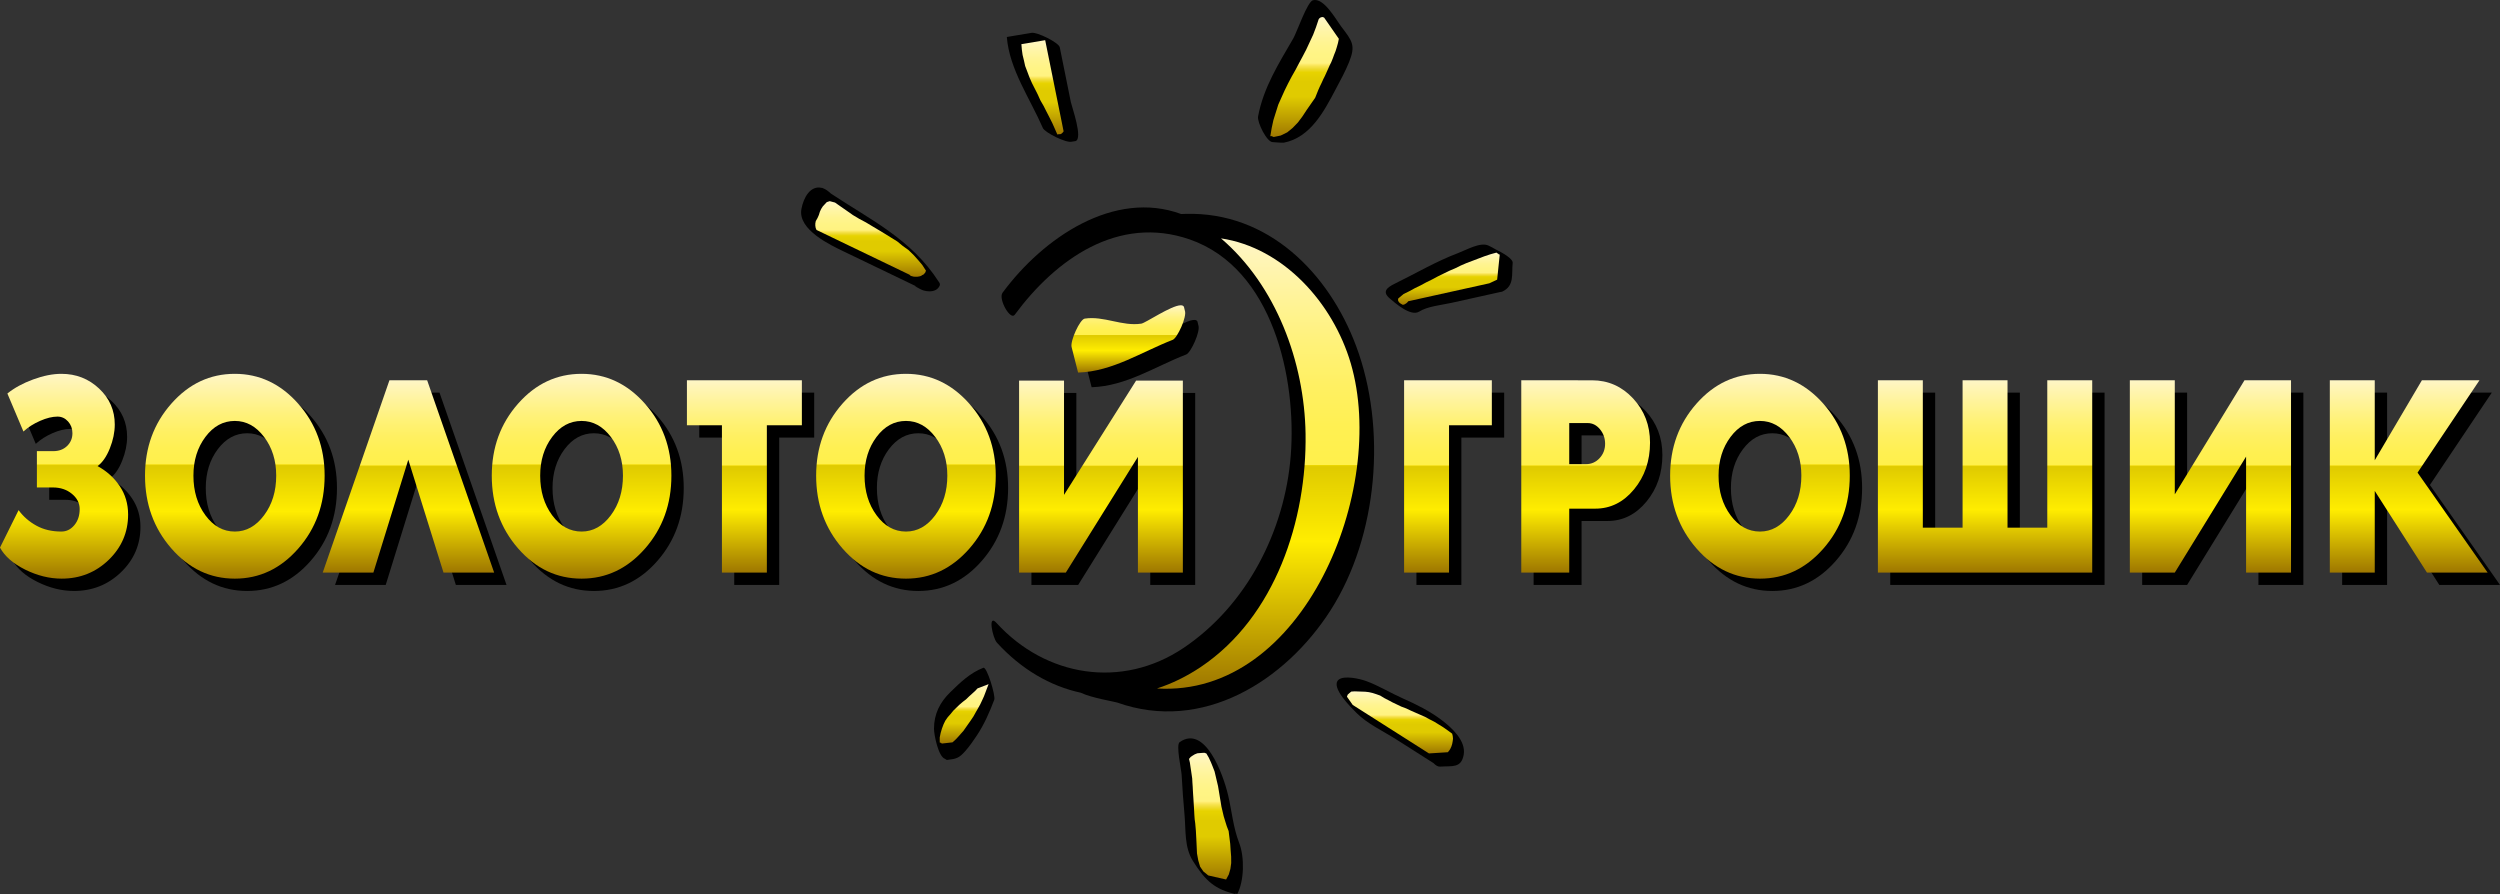 <?xml version="1.0" encoding="utf-8"?>
<!-- Generator: Adobe Illustrator 13.0.0, SVG Export Plug-In . SVG Version: 6.00 Build 14948)  -->
<!DOCTYPE svg PUBLIC "-//W3C//DTD SVG 1.1//EN" "http://www.w3.org/Graphics/SVG/1.1/DTD/svg11.dtd">
<svg version="1.1" id="Layer_1" xmlns="http://www.w3.org/2000/svg" xmlns:xlink="http://www.w3.org/1999/xlink" x="0px" y="0px"
	 width="226.685px" height="81.089px" viewBox="0 0 226.685 81.089" enable-background="new 0 0 226.685 81.089"
	 xml:space="preserve">
<rect x="0" y="0" width="226.685" height="81.089" fill="#333333" stroke="none"/>
<g>
	<path fill-rule="evenodd" clip-rule="evenodd" d="M122.963,31.369c-2.48-6.624-7.979-12.187-15.465-11.976
		c-0.138,0.004-0.271,0.008-0.401,0.013c-6.056-2.226-12.495,2.126-16.195,7.142c-0.405,0.549,0.712,2.529,1.106,1.994
		c3.722-5.044,9.392-9.067,15.851-6.838c7.563,2.616,9.726,12.631,9.178,19.606c-0.537,6.824-3.983,13.58-9.714,17.436
		c-5.598,3.767-12.513,2.621-16.968-2.264c-0.815-0.893-0.354,1.358,0.038,1.789c2.209,2.421,4.837,3.945,7.616,4.544
		c0.931,0.46,3.076,0.811,3.294,0.888c7.724,2.754,15.239-1.94,19.354-8.38C124.958,48.581,125.753,38.82,122.963,31.369"/>
	<path fill-rule="evenodd" clip-rule="evenodd" d="M89.167,60.55c-1.184,0.452-2.086,1.319-2.996,2.209
		c-0.95,0.926-1.478,1.976-1.482,3.314c-0.002,0.545,0.394,2.537,0.993,2.733c0.009,0.003,0.018,0.007,0.026,0.011
		c0.059,0.062,0.118,0.095,0.176,0.089c0.841-0.093,1.083-0.173,1.639-0.799c0.387-0.438,0.718-0.918,1.041-1.401
		c0.68-1.021,1.157-2.118,1.591-3.258C90.289,63.09,89.482,60.429,89.167,60.55"/>
	<path fill-rule="evenodd" clip-rule="evenodd" d="M112.36,76.428c-0.545-1.402-0.662-2.88-1.007-4.342
		c-0.461-1.948-2.1-6.391-4.388-4.795c-0.358,0.25,0.15,2.45,0.178,2.975c0.065,1.212,0.155,2.417,0.263,3.625
		c0.127,1.433-0.021,2.918,0.751,4.162c1.156,1.856,2.027,2.6,3.936,3.034c-0.021-0.004-0.057-0.062-0.107-0.154
		c0.114,0.104,0.187,0.162,0.19,0.155C112.821,79.897,112.861,77.713,112.36,76.428"/>
	<path fill-rule="evenodd" clip-rule="evenodd" d="M130.702,65.277c-1.08-0.813-2.267-1.404-3.498-1.947
		c-1.113-0.491-2.207-1.171-3.343-1.581c-0.563-0.204-1.988-0.531-2.482-0.116c-0.787,0.661,1.17,2.561,1.63,3.021
		c0.979,0.979,2.399,1.633,3.556,2.369c1.138,0.722,2.276,1.447,3.415,2.171c0.195,0.203,0.396,0.332,0.594,0.319
		c1.118-0.073,1.92,0.159,2.145-1.075C132.947,67.166,131.613,65.961,130.702,65.277"/>
	<path fill-rule="evenodd" clip-rule="evenodd" d="M85.135,25.571c-2.523-3.928-6.258-5.664-9.795-8.021
		c-0.23-0.215-0.472-0.394-0.713-0.481c-0.065-0.036-0.105-0.046-0.126-0.034c-1.006-0.234-1.637,0.846-1.834,1.92
		c-0.349,1.889,2.679,3.288,3.885,3.869c2.278,1.096,4.558,2.194,6.836,3.289c-0.99-0.475,0.038,0.139,0.364,0.228
		c0.178,0.048,0.338,0.076,0.523,0.076c0.387,0,0.781-0.13,0.946-0.556C85.237,25.753,85.208,25.654,85.135,25.571"/>
	<path fill-rule="evenodd" clip-rule="evenodd" d="M135.604,22.607c-0.209-0.125-0.426-0.242-0.65-0.345
		c-0.733-0.334-2.019,0.414-2.735,0.682c-2.01,0.76-3.833,1.843-5.742,2.775c-0.757,0.369-1.16,0.745-0.467,1.338
		c0.473,0.404,1.901,1.678,2.671,1.198c0.782-0.487,1.971-0.583,2.919-0.792c1.496-0.333,2.992-0.664,4.487-0.996
		c0.049-0.001,0.094-0.01,0.134-0.028c1.121-0.527,0.831-1.552,0.939-2.597C137.201,23.456,136.207,22.899,135.604,22.607"/>
	<path fill-rule="evenodd" clip-rule="evenodd" d="M121.626,2.422c-0.504-0.662-1.579-2.657-2.577-2.4
		c-0.504,0.127-1.461,2.898-1.771,3.442c-1.339,2.323-2.701,4.44-3.205,7.098c-0.096,0.511,0.807,2.366,1.352,2.327
		c0.006,0,0.883,0.069,0.98,0.05c2.433-0.476,3.668-2.879,4.703-4.839c0.429-0.809,0.876-1.62,1.217-2.466
		C122.94,4.104,122.623,3.733,121.626,2.422"/>
	<path fill-rule="evenodd" clip-rule="evenodd" d="M97.098,9.258c-0.335-1.656-0.668-3.313-1.005-4.969
		c-0.083-0.42-2.037-1.4-2.567-1.311c-0.717,0.12-1.436,0.24-2.154,0.362c-0.026,0.005-0.055,0.012-0.08,0.017
		c0.24,2.942,2.078,5.517,3.272,8.259c0.172,0.392,2.117,1.387,2.633,1.229c0.096-0.033,0.218-0.018,0.322-0.051
		C98.226,12.576,97.183,9.68,97.098,9.258"/>
	<path fill-rule="evenodd" clip-rule="evenodd" d="M108.659,29.493c-0.041-0.101-0.036-0.225-0.079-0.332
		c-0.295-0.739-3.421,1.443-3.865,1.512c-1.749,0.264-3.388-0.72-5.134-0.456c-0.444,0.068-1.33,2.03-1.19,2.578
		c0.189,0.745,0.381,1.49,0.569,2.234c0.009,0.026,0.02,0.058,0.028,0.083c3.132-0.105,5.74-1.874,8.577-2.973
		C107.973,31.983,108.875,30.033,108.659,29.493"/>
	<path fill-rule="evenodd" clip-rule="evenodd" d="M2.805,47.376c0.425,0.579,0.961,1.047,1.607,1.402
		c0.648,0.359,1.405,0.538,2.273,0.538c0.459,0,0.851-0.193,1.174-0.577c0.323-0.387,0.486-0.872,0.486-1.459
		c0-0.536-0.235-0.996-0.703-1.382c-0.467-0.386-1.043-0.579-1.723-0.579H4.463v-3.29h1.484c0.511,0,0.929-0.157,1.253-0.466
		c0.323-0.312,0.485-0.7,0.485-1.166c0-0.414-0.131-0.768-0.396-1.062c-0.264-0.293-0.583-0.441-0.957-0.441
		c-0.458,0-0.983,0.128-1.57,0.383c-0.588,0.257-1.093,0.578-1.518,0.97l-1.456-3.446c0.629-0.509,1.408-0.936,2.336-1.276
		c0.927-0.341,1.783-0.511,2.565-0.511c1.331,0,2.469,0.446,3.416,1.337c0.947,0.887,1.421,1.975,1.421,3.258
		c0,0.701-0.15,1.424-0.448,2.167c-0.297,0.747-0.668,1.28-1.11,1.605c0.834,0.457,1.503,1.063,2.008,1.815
		c0.507,0.753,0.76,1.612,0.76,2.577c0,1.607-0.587,2.979-1.762,4.112c-1.175,1.133-2.596,1.7-4.263,1.7
		c-1.107,0-2.21-0.271-3.307-0.816c-1.098-0.545-1.859-1.211-2.284-1.995L2.805,47.376z"/>
	<path fill-rule="evenodd" clip-rule="evenodd" d="M19.743,47.839c-0.724-0.983-1.085-2.18-1.085-3.589
		c0-1.374,0.361-2.544,1.085-3.513c0.724-0.967,1.613-1.452,2.668-1.452c1.038,0,1.923,0.485,2.655,1.452
		c0.732,0.968,1.098,2.139,1.098,3.513c0,1.409-0.366,2.605-1.098,3.589s-1.617,1.478-2.655,1.478
		C21.356,49.316,20.467,48.822,19.743,47.839 M28.167,50.858c1.592-1.82,2.388-4.022,2.388-6.608c0-2.552-0.801-4.729-2.4-6.53
		c-1.6-1.804-3.513-2.706-5.744-2.706c-2.246,0-4.165,0.902-5.757,2.706c-1.592,1.801-2.385,3.978-2.385,6.53
		c0,2.568,0.793,4.767,2.385,6.595c1.592,1.828,3.511,2.741,5.757,2.741S26.576,52.678,28.167,50.858"/>
	<polygon fill-rule="evenodd" clip-rule="evenodd" points="38.142,42.802 34.975,53.038 30.38,53.038 36.431,35.601 39.852,35.601 
		45.928,53.038 41.333,53.038 	"/>
	<path fill-rule="evenodd" clip-rule="evenodd" d="M51.185,47.839c-0.723-0.983-1.085-2.18-1.085-3.589
		c0-1.374,0.362-2.544,1.085-3.513c0.723-0.967,1.612-1.452,2.668-1.452c1.038,0,1.923,0.485,2.654,1.452
		c0.733,0.968,1.099,2.139,1.099,3.513c0,1.409-0.366,2.605-1.099,3.589c-0.731,0.983-1.616,1.478-2.654,1.478
		C52.797,49.316,51.908,48.822,51.185,47.839 M59.609,50.858c1.592-1.82,2.388-4.022,2.388-6.608c0-2.552-0.801-4.729-2.4-6.53
		c-1.6-1.804-3.514-2.706-5.744-2.706c-2.247,0-4.165,0.902-5.758,2.706c-1.591,1.801-2.385,3.978-2.385,6.53
		c0,2.568,0.794,4.767,2.385,6.595c1.593,1.828,3.511,2.741,5.758,2.741C56.098,53.586,58.018,52.678,59.609,50.858"/>
	<polygon fill-rule="evenodd" clip-rule="evenodd" points="63.405,35.601 73.827,35.601 73.827,39.677 70.654,39.677 70.654,53.038 
		66.577,53.038 66.577,39.677 63.405,39.677 	"/>
	<path fill-rule="evenodd" clip-rule="evenodd" d="M80.597,47.839c-0.723-0.983-1.085-2.18-1.085-3.589
		c0-1.374,0.362-2.544,1.085-3.513c0.725-0.967,1.613-1.452,2.669-1.452c1.037,0,1.922,0.485,2.654,1.452
		c0.732,0.968,1.099,2.139,1.099,3.513c0,1.409-0.367,2.605-1.099,3.589s-1.617,1.478-2.654,1.478
		C82.21,49.316,81.322,48.822,80.597,47.839 M89.021,50.858c1.592-1.82,2.388-4.022,2.388-6.608c0-2.552-0.8-4.729-2.4-6.53
		c-1.599-1.804-3.514-2.706-5.743-2.706c-2.248,0-4.167,0.902-5.758,2.706c-1.591,1.801-2.387,3.978-2.387,6.53
		c0,2.568,0.796,4.767,2.387,6.595c1.591,1.828,3.51,2.741,5.758,2.741C85.511,53.586,87.43,52.678,89.021,50.858"/>
	<polygon fill-rule="evenodd" clip-rule="evenodd" points="108.373,35.627 108.373,53.038 104.298,53.038 104.298,42.547 
		97.762,53.038 93.523,53.038 93.523,35.627 97.597,35.627 97.597,45.992 104.135,35.627 	"/>
	<polygon fill-rule="evenodd" clip-rule="evenodd" points="128.434,35.601 128.434,53.038 132.509,53.038 132.509,39.677 
		136.389,39.677 136.389,35.601 	"/>
	<path fill-rule="evenodd" clip-rule="evenodd" d="M145.086,39.481c0.43,0,0.8,0.188,1.11,0.566
		c0.309,0.377,0.465,0.813,0.465,1.307c0,0.515-0.168,0.952-0.503,1.312c-0.336,0.357-0.744,0.538-1.227,0.538h-1.523v-3.723
		H145.086z M143.408,53.038v-5.799h2.357c1.383,0,2.558-0.584,3.521-1.751c0.966-1.168,1.449-2.579,1.449-4.233
		c0-1.569-0.512-2.904-1.534-4.003c-1.022-1.099-2.265-1.651-3.73-1.651h-6.412v17.437H143.408z"/>
	<path fill-rule="evenodd" clip-rule="evenodd" d="M158.034,47.839c-0.725-0.983-1.085-2.18-1.085-3.589
		c0-1.374,0.36-2.544,1.085-3.513c0.724-0.967,1.61-1.452,2.668-1.452c1.038,0,1.923,0.485,2.654,1.452
		c0.732,0.968,1.099,2.139,1.099,3.513c0,1.409-0.366,2.605-1.099,3.589c-0.731,0.983-1.616,1.478-2.654,1.478
		C159.645,49.316,158.758,48.822,158.034,47.839 M166.458,50.858c1.591-1.82,2.387-4.022,2.387-6.608c0-2.552-0.8-4.729-2.4-6.53
		c-1.6-1.804-3.514-2.706-5.742-2.706c-2.247,0-4.166,0.902-5.758,2.706c-1.592,1.801-2.386,3.978-2.386,6.53
		c0,2.568,0.794,4.767,2.386,6.595s3.511,2.741,5.758,2.741C162.948,53.586,164.865,52.678,166.458,50.858"/>
	<polygon fill-rule="evenodd" clip-rule="evenodd" points="171.396,53.038 171.396,35.601 175.471,35.601 175.471,48.964 
		179.074,48.964 179.074,35.601 183.149,35.601 183.149,48.964 186.755,48.964 186.755,35.601 190.83,35.601 190.83,53.038 	"/>
	<polygon fill-rule="evenodd" clip-rule="evenodd" points="208.855,35.601 208.855,53.038 204.78,53.038 204.78,42.521 
		198.315,53.038 194.24,53.038 194.24,35.601 198.315,35.601 198.315,45.941 204.633,35.601 	"/>
	<polygon fill-rule="evenodd" clip-rule="evenodd" points="212.372,35.601 216.447,35.601 216.447,42.852 220.721,35.601 
		225.942,35.601 220.328,43.975 226.685,53.038 221.182,53.038 216.447,45.633 216.447,53.038 212.372,53.038 	"/>
</g>
<g>
	<defs>
		<path id="SVGID_1_" d="M103.489,29.346c-0.875,0.132-1.721-0.048-2.567-0.228c-0.847-0.181-1.694-0.361-2.567-0.228
			c-0.443,0.068-1.329,2.029-1.189,2.577c0.189,0.745,0.381,1.49,0.568,2.235c0.01,0.026,0.021,0.056,0.029,0.082
			c3.132-0.104,5.74-1.873,8.576-2.973c0.409-0.155,1.311-2.106,1.096-2.646c-0.042-0.101-0.037-0.224-0.08-0.332
			c-0.042-0.106-0.144-0.152-0.288-0.152C106.214,27.681,103.871,29.287,103.489,29.346"/>
	</defs>
	<clipPath id="SVGID_2_">
		<use xlink:href="#SVGID_1_"  overflow="visible"/>
	</clipPath>
	
		<linearGradient id="SVGID_3_" gradientUnits="userSpaceOnUse" x1="-55.965" y1="101.162" x2="-54.965" y2="101.162" gradientTransform="matrix(0 6.103 6.103 0 -515.057 369.235)">
		<stop  offset="0" style="stop-color:#FEF6C7"/>
		<stop  offset="0.033" style="stop-color:#FFF5B9"/>
		<stop  offset="0.119" style="stop-color:#FFF398"/>
		<stop  offset="0.204" style="stop-color:#FFF279"/>
		<stop  offset="0.288" style="stop-color:#FFF062"/>
		<stop  offset="0.368" style="stop-color:#FFF052"/>
		<stop  offset="0.442" style="stop-color:#FFF04B"/>
		<stop  offset="0.443" style="stop-color:#F9E42B"/>
		<stop  offset="0.445" style="stop-color:#EDD800"/>
		<stop  offset="0.446" style="stop-color:#E5D100"/>
		<stop  offset="0.448" style="stop-color:#E1CC00"/>
		<stop  offset="0.455" style="stop-color:#E0CB00"/>
		<stop  offset="0.673" style="stop-color:#FFED00"/>
		<stop  offset="1" style="stop-color:#9E7700"/>
	</linearGradient>
	<rect x="97.026" y="27.681" clip-path="url(#SVGID_2_)" fill="url(#SVGID_3_)" width="10.624" height="6.103"/>
</g>
<g>
	<defs>
		<path id="SVGID_4_" d="M3.005,34.406c-0.927,0.34-1.706,0.767-2.336,1.276l1.456,3.446c0.424-0.392,0.93-0.715,1.518-0.97
			c0.587-0.257,1.111-0.383,1.57-0.383c0.375,0,0.693,0.147,0.957,0.44c0.264,0.294,0.397,0.649,0.397,1.062
			c0,0.466-0.163,0.856-0.488,1.166c-0.323,0.311-0.74,0.465-1.252,0.465H3.345V44.2h1.454c0.681,0,1.255,0.193,1.723,0.579
			c0.468,0.386,0.703,0.846,0.703,1.382c0,0.587-0.163,1.073-0.486,1.459c-0.322,0.385-0.715,0.578-1.173,0.578
			c-0.869,0-1.626-0.18-2.272-0.538c-0.647-0.356-1.184-0.824-1.609-1.403L0,49.654c0.426,0.785,1.187,1.449,2.285,1.997
			c1.097,0.543,2.199,0.817,3.306,0.817c1.667,0,3.089-0.567,4.264-1.7c1.173-1.137,1.761-2.508,1.761-4.114
			c0-0.965-0.254-1.824-0.759-2.577s-1.174-1.358-2.008-1.814c0.441-0.326,0.811-0.859,1.11-1.605
			c0.298-0.743,0.447-1.466,0.447-2.168c0-1.284-0.474-2.369-1.421-3.258c-0.947-0.89-2.085-1.335-3.415-1.335
			C4.787,33.896,3.932,34.066,3.005,34.406"/>
	</defs>
	<clipPath id="SVGID_5_">
		<use xlink:href="#SVGID_4_"  overflow="visible"/>
	</clipPath>
	
		<linearGradient id="SVGID_6_" gradientUnits="userSpaceOnUse" x1="-56.02" y1="101.101" x2="-55.02" y2="101.101" gradientTransform="matrix(0 18.573 18.573 0 -1871.91 1074.338)">
		<stop  offset="0" style="stop-color:#FEF6C7"/>
		<stop  offset="0.033" style="stop-color:#FFF5B9"/>
		<stop  offset="0.119" style="stop-color:#FFF398"/>
		<stop  offset="0.204" style="stop-color:#FFF279"/>
		<stop  offset="0.288" style="stop-color:#FFF062"/>
		<stop  offset="0.368" style="stop-color:#FFF052"/>
		<stop  offset="0.442" style="stop-color:#FFF04B"/>
		<stop  offset="0.443" style="stop-color:#F9E42B"/>
		<stop  offset="0.445" style="stop-color:#EDD800"/>
		<stop  offset="0.446" style="stop-color:#E5D100"/>
		<stop  offset="0.448" style="stop-color:#E1CC00"/>
		<stop  offset="0.455" style="stop-color:#E0CB00"/>
		<stop  offset="0.673" style="stop-color:#FFED00"/>
		<stop  offset="1" style="stop-color:#9E7700"/>
	</linearGradient>
	<rect y="33.896" clip-path="url(#SVGID_5_)" fill="url(#SVGID_6_)" width="11.616" height="18.573"/>
</g>
<g>
	<defs>
		<path id="SVGID_7_" d="M18.624,46.72c-0.723-0.983-1.085-2.181-1.085-3.59c0-1.373,0.362-2.544,1.085-3.51
			c0.724-0.969,1.613-1.452,2.669-1.452c1.038,0,1.921,0.483,2.654,1.452c0.733,0.966,1.098,2.137,1.098,3.51
			c0,1.409-0.365,2.606-1.098,3.59c-0.733,0.985-1.616,1.479-2.654,1.479C20.237,48.198,19.348,47.705,18.624,46.72 M15.536,36.6
			c-1.593,1.803-2.387,3.979-2.387,6.53c0,2.568,0.794,4.769,2.387,6.597c1.59,1.826,3.51,2.742,5.757,2.742
			c2.245,0,4.163-0.912,5.755-2.731c1.592-1.818,2.387-4.021,2.387-6.607c0-2.551-0.8-4.727-2.399-6.53
			c-1.599-1.803-3.514-2.704-5.743-2.704C19.046,33.896,17.126,34.797,15.536,36.6"/>
	</defs>
	<clipPath id="SVGID_8_">
		<use xlink:href="#SVGID_7_"  overflow="visible"/>
	</clipPath>
	
		<linearGradient id="SVGID_9_" gradientUnits="userSpaceOnUse" x1="-56.02" y1="101.101" x2="-55.02" y2="101.101" gradientTransform="matrix(0 18.573 18.573 0 -1856.425 1074.338)">
		<stop  offset="0" style="stop-color:#FEF6C7"/>
		<stop  offset="0.033" style="stop-color:#FFF5B9"/>
		<stop  offset="0.119" style="stop-color:#FFF398"/>
		<stop  offset="0.204" style="stop-color:#FFF279"/>
		<stop  offset="0.288" style="stop-color:#FFF062"/>
		<stop  offset="0.368" style="stop-color:#FFF052"/>
		<stop  offset="0.442" style="stop-color:#FFF04B"/>
		<stop  offset="0.443" style="stop-color:#F9E42B"/>
		<stop  offset="0.445" style="stop-color:#EDD800"/>
		<stop  offset="0.446" style="stop-color:#E5D100"/>
		<stop  offset="0.448" style="stop-color:#E1CC00"/>
		<stop  offset="0.455" style="stop-color:#E0CB00"/>
		<stop  offset="0.673" style="stop-color:#FFED00"/>
		<stop  offset="1" style="stop-color:#9E7700"/>
	</linearGradient>
	<rect x="13.149" y="33.896" clip-path="url(#SVGID_8_)" fill="url(#SVGID_9_)" width="16.286" height="18.573"/>
</g>
<g>
	<defs>
		<polygon id="SVGID_10_" points="35.311,34.483 29.262,51.92 33.856,51.92 37.022,41.682 40.214,51.92 44.807,51.92 38.732,34.483 
					"/>
	</defs>
	<clipPath id="SVGID_11_">
		<use xlink:href="#SVGID_10_"  overflow="visible"/>
	</clipPath>
	
		<linearGradient id="SVGID_12_" gradientUnits="userSpaceOnUse" x1="-55.995" y1="101.127" x2="-54.995" y2="101.127" gradientTransform="matrix(0 17.437 17.437 0 -1726.306 1010.865)">
		<stop  offset="0" style="stop-color:#FEF6C7"/>
		<stop  offset="0.033" style="stop-color:#FFF5B9"/>
		<stop  offset="0.119" style="stop-color:#FFF398"/>
		<stop  offset="0.204" style="stop-color:#FFF279"/>
		<stop  offset="0.288" style="stop-color:#FFF062"/>
		<stop  offset="0.368" style="stop-color:#FFF052"/>
		<stop  offset="0.442" style="stop-color:#FFF04B"/>
		<stop  offset="0.443" style="stop-color:#F9E42B"/>
		<stop  offset="0.445" style="stop-color:#EDD800"/>
		<stop  offset="0.446" style="stop-color:#E5D100"/>
		<stop  offset="0.448" style="stop-color:#E1CC00"/>
		<stop  offset="0.455" style="stop-color:#E0CB00"/>
		<stop  offset="0.673" style="stop-color:#FFED00"/>
		<stop  offset="1" style="stop-color:#9E7700"/>
	</linearGradient>
	<rect x="29.262" y="34.483" clip-path="url(#SVGID_11_)" fill="url(#SVGID_12_)" width="15.545" height="17.437"/>
</g>
<g>
	<defs>
		<path id="SVGID_13_" d="M50.065,46.72c-0.724-0.983-1.084-2.181-1.084-3.59c0-1.373,0.36-2.544,1.084-3.51
			c0.725-0.969,1.615-1.452,2.669-1.452c1.039,0,1.922,0.483,2.655,1.452c0.731,0.966,1.097,2.137,1.097,3.51
			c0,1.409-0.366,2.606-1.097,3.59c-0.733,0.985-1.616,1.479-2.655,1.479C51.68,48.198,50.79,47.705,50.065,46.72 M46.977,36.6
			c-1.592,1.803-2.386,3.979-2.386,6.53c0,2.568,0.794,4.769,2.386,6.597c1.591,1.826,3.51,2.742,5.757,2.742
			c2.246,0,4.165-0.912,5.756-2.731c1.591-1.818,2.388-4.021,2.388-6.607c0-2.551-0.801-4.727-2.4-6.53
			c-1.601-1.803-3.514-2.704-5.744-2.704C50.487,33.896,48.568,34.797,46.977,36.6"/>
	</defs>
	<clipPath id="SVGID_14_">
		<use xlink:href="#SVGID_13_"  overflow="visible"/>
	</clipPath>
	
		<linearGradient id="SVGID_15_" gradientUnits="userSpaceOnUse" x1="-56.02" y1="101.101" x2="-55.02" y2="101.101" gradientTransform="matrix(0 18.573 18.573 0 -1824.988 1074.338)">
		<stop  offset="0" style="stop-color:#FEF6C7"/>
		<stop  offset="0.033" style="stop-color:#FFF5B9"/>
		<stop  offset="0.119" style="stop-color:#FFF398"/>
		<stop  offset="0.204" style="stop-color:#FFF279"/>
		<stop  offset="0.288" style="stop-color:#FFF062"/>
		<stop  offset="0.368" style="stop-color:#FFF052"/>
		<stop  offset="0.442" style="stop-color:#FFF04B"/>
		<stop  offset="0.443" style="stop-color:#F9E42B"/>
		<stop  offset="0.445" style="stop-color:#EDD800"/>
		<stop  offset="0.446" style="stop-color:#E5D100"/>
		<stop  offset="0.448" style="stop-color:#E1CC00"/>
		<stop  offset="0.455" style="stop-color:#E0CB00"/>
		<stop  offset="0.673" style="stop-color:#FFED00"/>
		<stop  offset="1" style="stop-color:#9E7700"/>
	</linearGradient>
	<rect x="44.591" y="33.896" clip-path="url(#SVGID_14_)" fill="url(#SVGID_15_)" width="16.287" height="18.573"/>
</g>
<g>
	<defs>
		<polygon id="SVGID_16_" points="62.286,34.483 62.286,38.558 65.46,38.558 65.46,51.92 69.534,51.92 69.534,38.558 72.709,38.558 
			72.709,34.483 		"/>
	</defs>
	<clipPath id="SVGID_17_">
		<use xlink:href="#SVGID_16_"  overflow="visible"/>
	</clipPath>
	
		<linearGradient id="SVGID_18_" gradientUnits="userSpaceOnUse" x1="-55.995" y1="101.127" x2="-54.995" y2="101.127" gradientTransform="matrix(0 17.437 17.437 0 -1695.853 1010.865)">
		<stop  offset="0" style="stop-color:#FEF6C7"/>
		<stop  offset="0.033" style="stop-color:#FFF5B9"/>
		<stop  offset="0.119" style="stop-color:#FFF398"/>
		<stop  offset="0.204" style="stop-color:#FFF279"/>
		<stop  offset="0.288" style="stop-color:#FFF062"/>
		<stop  offset="0.368" style="stop-color:#FFF052"/>
		<stop  offset="0.442" style="stop-color:#FFF04B"/>
		<stop  offset="0.443" style="stop-color:#F9E42B"/>
		<stop  offset="0.445" style="stop-color:#EDD800"/>
		<stop  offset="0.446" style="stop-color:#E5D100"/>
		<stop  offset="0.448" style="stop-color:#E1CC00"/>
		<stop  offset="0.455" style="stop-color:#E0CB00"/>
		<stop  offset="0.673" style="stop-color:#FFED00"/>
		<stop  offset="1" style="stop-color:#9E7700"/>
	</linearGradient>
	<rect x="62.286" y="34.483" clip-path="url(#SVGID_17_)" fill="url(#SVGID_18_)" width="10.423" height="17.437"/>
</g>
<g>
	<defs>
		<path id="SVGID_19_" d="M79.479,46.72c-0.724-0.983-1.086-2.181-1.086-3.59c0-1.373,0.362-2.544,1.086-3.51
			c0.723-0.969,1.612-1.452,2.667-1.452c1.037,0,1.922,0.483,2.654,1.452c0.733,0.966,1.098,2.137,1.098,3.51
			c0,1.409-0.365,2.606-1.098,3.59c-0.732,0.985-1.617,1.479-2.654,1.479C81.091,48.198,80.202,47.705,79.479,46.72 M76.389,36.6
			c-1.591,1.803-2.386,3.979-2.386,6.53c0,2.568,0.795,4.769,2.386,6.597c1.59,1.826,3.51,2.742,5.757,2.742
			c2.246,0,4.165-0.912,5.756-2.731c1.592-1.818,2.387-4.021,2.387-6.607c0-2.551-0.799-4.727-2.4-6.53
			c-1.6-1.803-3.513-2.704-5.743-2.704C79.899,33.896,77.979,34.797,76.389,36.6"/>
	</defs>
	<clipPath id="SVGID_20_">
		<use xlink:href="#SVGID_19_"  overflow="visible"/>
	</clipPath>
	
		<linearGradient id="SVGID_21_" gradientUnits="userSpaceOnUse" x1="-56.02" y1="101.102" x2="-55.02" y2="101.102" gradientTransform="matrix(0 18.573 18.573 0 -1795.582 1074.338)">
		<stop  offset="0" style="stop-color:#FEF6C7"/>
		<stop  offset="0.033" style="stop-color:#FFF5B9"/>
		<stop  offset="0.119" style="stop-color:#FFF398"/>
		<stop  offset="0.204" style="stop-color:#FFF279"/>
		<stop  offset="0.288" style="stop-color:#FFF062"/>
		<stop  offset="0.368" style="stop-color:#FFF052"/>
		<stop  offset="0.442" style="stop-color:#FFF04B"/>
		<stop  offset="0.443" style="stop-color:#F9E42B"/>
		<stop  offset="0.445" style="stop-color:#EDD800"/>
		<stop  offset="0.446" style="stop-color:#E5D100"/>
		<stop  offset="0.448" style="stop-color:#E1CC00"/>
		<stop  offset="0.455" style="stop-color:#E0CB00"/>
		<stop  offset="0.673" style="stop-color:#FFED00"/>
		<stop  offset="1" style="stop-color:#9E7700"/>
	</linearGradient>
	<rect x="74.003" y="33.896" clip-path="url(#SVGID_20_)" fill="url(#SVGID_21_)" width="16.286" height="18.573"/>
</g>
<g>
	<defs>
		<polygon id="SVGID_22_" points="127.315,34.483 127.315,51.92 131.389,51.92 131.389,38.558 135.271,38.558 135.271,34.483 		"/>
	</defs>
	<clipPath id="SVGID_23_">
		<use xlink:href="#SVGID_22_"  overflow="visible"/>
	</clipPath>
	
		<linearGradient id="SVGID_24_" gradientUnits="userSpaceOnUse" x1="-55.995" y1="101.127" x2="-54.995" y2="101.127" gradientTransform="matrix(0 17.437 17.437 0 -1632.056 1010.865)">
		<stop  offset="0" style="stop-color:#FEF6C7"/>
		<stop  offset="0.033" style="stop-color:#FFF5B9"/>
		<stop  offset="0.119" style="stop-color:#FFF398"/>
		<stop  offset="0.204" style="stop-color:#FFF279"/>
		<stop  offset="0.288" style="stop-color:#FFF062"/>
		<stop  offset="0.368" style="stop-color:#FFF052"/>
		<stop  offset="0.442" style="stop-color:#FFF04B"/>
		<stop  offset="0.443" style="stop-color:#F9E42B"/>
		<stop  offset="0.445" style="stop-color:#EDD800"/>
		<stop  offset="0.446" style="stop-color:#E5D100"/>
		<stop  offset="0.448" style="stop-color:#E1CC00"/>
		<stop  offset="0.455" style="stop-color:#E0CB00"/>
		<stop  offset="0.673" style="stop-color:#FFED00"/>
		<stop  offset="1" style="stop-color:#9E7700"/>
	</linearGradient>
	<rect x="127.315" y="34.483" clip-path="url(#SVGID_23_)" fill="url(#SVGID_24_)" width="7.956" height="17.437"/>
</g>
<g>
	<defs>
		<path id="SVGID_25_" d="M142.289,38.362h1.677c0.432,0,0.801,0.188,1.112,0.564c0.309,0.377,0.463,0.815,0.463,1.311
			c0,0.514-0.167,0.948-0.503,1.309c-0.336,0.36-0.743,0.539-1.225,0.539h-1.524V38.362z M137.94,34.483V51.92h4.349v-5.799h2.358
			c1.382,0,2.558-0.583,3.521-1.752c0.964-1.167,1.447-2.579,1.447-4.235c0-1.567-0.511-2.901-1.532-4.001
			c-1.023-1.099-2.266-1.65-3.73-1.65H137.94z"/>
	</defs>
	<clipPath id="SVGID_26_">
		<use xlink:href="#SVGID_25_"  overflow="visible"/>
	</clipPath>
	
		<linearGradient id="SVGID_27_" gradientUnits="userSpaceOnUse" x1="-55.995" y1="101.127" x2="-54.995" y2="101.127" gradientTransform="matrix(0 17.437 17.437 0 -1619.572 1010.865)">
		<stop  offset="0" style="stop-color:#FEF6C7"/>
		<stop  offset="0.033" style="stop-color:#FFF5B9"/>
		<stop  offset="0.119" style="stop-color:#FFF398"/>
		<stop  offset="0.204" style="stop-color:#FFF279"/>
		<stop  offset="0.288" style="stop-color:#FFF062"/>
		<stop  offset="0.368" style="stop-color:#FFF052"/>
		<stop  offset="0.442" style="stop-color:#FFF04B"/>
		<stop  offset="0.443" style="stop-color:#F9E42B"/>
		<stop  offset="0.445" style="stop-color:#EDD800"/>
		<stop  offset="0.446" style="stop-color:#E5D100"/>
		<stop  offset="0.448" style="stop-color:#E1CC00"/>
		<stop  offset="0.455" style="stop-color:#E0CB00"/>
		<stop  offset="0.673" style="stop-color:#FFED00"/>
		<stop  offset="1" style="stop-color:#9E7700"/>
	</linearGradient>
	<rect x="137.94" y="34.483" clip-path="url(#SVGID_26_)" fill="url(#SVGID_27_)" width="11.676" height="17.437"/>
</g>
<g>
	<defs>
		<path id="SVGID_28_" d="M156.915,46.72c-0.724-0.983-1.086-2.181-1.086-3.59c0-1.373,0.362-2.544,1.086-3.51
			c0.723-0.969,1.612-1.452,2.668-1.452c1.038,0,1.922,0.483,2.654,1.452c0.731,0.966,1.099,2.137,1.099,3.51
			c0,1.409-0.367,2.606-1.099,3.59c-0.732,0.985-1.616,1.479-2.654,1.479C158.527,48.198,157.638,47.705,156.915,46.72
			 M153.826,36.6c-1.591,1.803-2.388,3.979-2.388,6.53c0,2.568,0.797,4.769,2.388,6.597c1.591,1.826,3.51,2.742,5.757,2.742
			c2.246,0,4.164-0.912,5.756-2.731c1.591-1.818,2.387-4.021,2.387-6.607c0-2.551-0.8-4.727-2.4-6.53
			c-1.599-1.803-3.514-2.704-5.742-2.704C157.336,33.896,155.417,34.797,153.826,36.6"/>
	</defs>
	<clipPath id="SVGID_29_">
		<use xlink:href="#SVGID_28_"  overflow="visible"/>
	</clipPath>
	
		<linearGradient id="SVGID_30_" gradientUnits="userSpaceOnUse" x1="-56.02" y1="101.102" x2="-55.02" y2="101.102" gradientTransform="matrix(0 18.573 18.573 0 -1718.144 1074.338)">
		<stop  offset="0" style="stop-color:#FEF6C7"/>
		<stop  offset="0.033" style="stop-color:#FFF5B9"/>
		<stop  offset="0.119" style="stop-color:#FFF398"/>
		<stop  offset="0.204" style="stop-color:#FFF279"/>
		<stop  offset="0.288" style="stop-color:#FFF062"/>
		<stop  offset="0.368" style="stop-color:#FFF052"/>
		<stop  offset="0.442" style="stop-color:#FFF04B"/>
		<stop  offset="0.443" style="stop-color:#F9E42B"/>
		<stop  offset="0.445" style="stop-color:#EDD800"/>
		<stop  offset="0.446" style="stop-color:#E5D100"/>
		<stop  offset="0.448" style="stop-color:#E1CC00"/>
		<stop  offset="0.455" style="stop-color:#E0CB00"/>
		<stop  offset="0.673" style="stop-color:#FFED00"/>
		<stop  offset="1" style="stop-color:#9E7700"/>
	</linearGradient>
	<rect x="151.438" y="33.896" clip-path="url(#SVGID_29_)" fill="url(#SVGID_30_)" width="16.287" height="18.573"/>
</g>
<g>
	<defs>
		<polygon id="SVGID_31_" points="185.635,34.483 185.635,47.845 182.03,47.845 182.03,34.483 177.955,34.483 177.955,47.845 
			174.35,47.845 174.35,34.483 170.276,34.483 170.276,51.92 189.71,51.92 189.71,34.483 		"/>
	</defs>
	<clipPath id="SVGID_32_">
		<use xlink:href="#SVGID_31_"  overflow="visible"/>
	</clipPath>
	
		<linearGradient id="SVGID_33_" gradientUnits="userSpaceOnUse" x1="-55.995" y1="101.127" x2="-54.995" y2="101.127" gradientTransform="matrix(0 17.437 17.437 0 -1583.353 1010.865)">
		<stop  offset="0" style="stop-color:#FEF6C7"/>
		<stop  offset="0.033" style="stop-color:#FFF5B9"/>
		<stop  offset="0.119" style="stop-color:#FFF398"/>
		<stop  offset="0.204" style="stop-color:#FFF279"/>
		<stop  offset="0.288" style="stop-color:#FFF062"/>
		<stop  offset="0.368" style="stop-color:#FFF052"/>
		<stop  offset="0.442" style="stop-color:#FFF04B"/>
		<stop  offset="0.443" style="stop-color:#F9E42B"/>
		<stop  offset="0.445" style="stop-color:#EDD800"/>
		<stop  offset="0.446" style="stop-color:#E5D100"/>
		<stop  offset="0.448" style="stop-color:#E1CC00"/>
		<stop  offset="0.455" style="stop-color:#E0CB00"/>
		<stop  offset="0.673" style="stop-color:#FFED00"/>
		<stop  offset="1" style="stop-color:#9E7700"/>
	</linearGradient>
	<rect x="170.276" y="34.483" clip-path="url(#SVGID_32_)" fill="url(#SVGID_33_)" width="19.434" height="17.437"/>
</g>
<g>
	<defs>
		<polygon id="SVGID_34_" points="203.515,34.483 197.197,44.822 197.197,34.483 193.121,34.483 193.121,51.92 197.197,51.92 
			203.662,41.403 203.662,51.92 207.736,51.92 207.736,34.483 		"/>
	</defs>
	<clipPath id="SVGID_35_">
		<use xlink:href="#SVGID_34_"  overflow="visible"/>
	</clipPath>
	
		<linearGradient id="SVGID_36_" gradientUnits="userSpaceOnUse" x1="-55.995" y1="101.127" x2="-54.995" y2="101.127" gradientTransform="matrix(0 17.437 17.437 0 -1562.916 1010.865)">
		<stop  offset="0" style="stop-color:#FEF6C7"/>
		<stop  offset="0.033" style="stop-color:#FFF5B9"/>
		<stop  offset="0.119" style="stop-color:#FFF398"/>
		<stop  offset="0.204" style="stop-color:#FFF279"/>
		<stop  offset="0.288" style="stop-color:#FFF062"/>
		<stop  offset="0.368" style="stop-color:#FFF052"/>
		<stop  offset="0.442" style="stop-color:#FFF04B"/>
		<stop  offset="0.443" style="stop-color:#F9E42B"/>
		<stop  offset="0.445" style="stop-color:#EDD800"/>
		<stop  offset="0.446" style="stop-color:#E5D100"/>
		<stop  offset="0.448" style="stop-color:#E1CC00"/>
		<stop  offset="0.455" style="stop-color:#E0CB00"/>
		<stop  offset="0.673" style="stop-color:#FFED00"/>
		<stop  offset="1" style="stop-color:#9E7700"/>
	</linearGradient>
	<rect x="193.121" y="34.483" clip-path="url(#SVGID_35_)" fill="url(#SVGID_36_)" width="14.615" height="17.437"/>
</g>
<g>
	<defs>
		<polygon id="SVGID_37_" points="219.602,34.483 215.328,41.733 215.328,34.483 211.254,34.483 211.254,51.92 215.328,51.92 
			215.328,44.514 220.063,51.92 225.565,51.92 219.209,42.855 224.823,34.483 		"/>
	</defs>
	<clipPath id="SVGID_38_">
		<use xlink:href="#SVGID_37_"  overflow="visible"/>
	</clipPath>
	
		<linearGradient id="SVGID_39_" gradientUnits="userSpaceOnUse" x1="-55.995" y1="101.127" x2="-54.995" y2="101.127" gradientTransform="matrix(0 17.437 17.437 0 -1544.931 1010.865)">
		<stop  offset="0" style="stop-color:#FEF6C7"/>
		<stop  offset="0.033" style="stop-color:#FFF5B9"/>
		<stop  offset="0.119" style="stop-color:#FFF398"/>
		<stop  offset="0.204" style="stop-color:#FFF279"/>
		<stop  offset="0.288" style="stop-color:#FFF062"/>
		<stop  offset="0.368" style="stop-color:#FFF052"/>
		<stop  offset="0.442" style="stop-color:#FFF04B"/>
		<stop  offset="0.443" style="stop-color:#F9E42B"/>
		<stop  offset="0.445" style="stop-color:#EDD800"/>
		<stop  offset="0.446" style="stop-color:#E5D100"/>
		<stop  offset="0.448" style="stop-color:#E1CC00"/>
		<stop  offset="0.455" style="stop-color:#E0CB00"/>
		<stop  offset="0.673" style="stop-color:#FFED00"/>
		<stop  offset="1" style="stop-color:#9E7700"/>
	</linearGradient>
	<rect x="211.254" y="34.483" clip-path="url(#SVGID_38_)" fill="url(#SVGID_39_)" width="14.312" height="17.437"/>
</g>
<g>
	<defs>
		<polygon id="SVGID_40_" points="103.016,34.509 96.479,44.872 96.479,34.509 92.404,34.509 92.404,51.92 96.643,51.92 
			103.179,41.428 103.179,51.92 107.254,51.92 107.254,34.509 		"/>
	</defs>
	<clipPath id="SVGID_41_">
		<use xlink:href="#SVGID_40_"  overflow="visible"/>
	</clipPath>
	
		<linearGradient id="SVGID_42_" gradientUnits="userSpaceOnUse" x1="-55.979" y1="101.143" x2="-54.979" y2="101.143" gradientTransform="matrix(0 17.411 17.411 0 -1661.12 1009.141)">
		<stop  offset="0" style="stop-color:#FEF6C7"/>
		<stop  offset="0.033" style="stop-color:#FFF5B9"/>
		<stop  offset="0.119" style="stop-color:#FFF398"/>
		<stop  offset="0.204" style="stop-color:#FFF279"/>
		<stop  offset="0.288" style="stop-color:#FFF062"/>
		<stop  offset="0.368" style="stop-color:#FFF052"/>
		<stop  offset="0.442" style="stop-color:#FFF04B"/>
		<stop  offset="0.443" style="stop-color:#F9E42B"/>
		<stop  offset="0.445" style="stop-color:#EDD800"/>
		<stop  offset="0.446" style="stop-color:#E5D100"/>
		<stop  offset="0.448" style="stop-color:#E1CC00"/>
		<stop  offset="0.455" style="stop-color:#E0CB00"/>
		<stop  offset="0.673" style="stop-color:#FFED00"/>
		<stop  offset="1" style="stop-color:#9E7700"/>
	</linearGradient>
	<rect x="92.404" y="34.509" clip-path="url(#SVGID_41_)" fill="url(#SVGID_42_)" width="14.85" height="17.411"/>
</g>
<g>
	<defs>
		<polygon id="SVGID_43_" points="88.638,62.418 88.4,62.668 88.134,62.909 87.869,63.148 87.591,63.417 87.295,63.643 
			86.989,63.905 86.715,64.171 86.437,64.443 86.184,64.753 85.936,65.031 85.713,65.35 85.55,65.692 85.407,66.07 85.294,66.46 
			85.21,66.861 85.209,67.321 85.239,67.333 85.33,67.36 85.38,67.41 85.412,67.42 86.364,67.313 86.632,67.074 86.869,66.825 
			87.113,66.548 87.36,66.269 87.584,65.95 87.808,65.629 88.031,65.312 88.266,64.962 88.466,64.603 88.673,64.24 88.874,63.883 
			89.048,63.514 89.218,63.144 89.363,62.763 89.496,62.411 89.64,62.035 		"/>
	</defs>
	<clipPath id="SVGID_44_">
		<use xlink:href="#SVGID_43_"  overflow="visible"/>
	</clipPath>
	
		<linearGradient id="SVGID_45_" gradientUnits="userSpaceOnUse" x1="-56.051" y1="101.067" x2="-55.051" y2="101.067" gradientTransform="matrix(0 5.385 5.385 0 -456.807 363.856)">
		<stop  offset="0" style="stop-color:#FEF6C7"/>
		<stop  offset="0.026" style="stop-color:#FFF6BF"/>
		<stop  offset="0.12" style="stop-color:#FFF5A6"/>
		<stop  offset="0.211" style="stop-color:#FFF492"/>
		<stop  offset="0.3" style="stop-color:#FFF485"/>
		<stop  offset="0.382" style="stop-color:#FFF381"/>
		<stop  offset="0.391" style="stop-color:#FEEC6E"/>
		<stop  offset="0.41" style="stop-color:#F6E24C"/>
		<stop  offset="0.433" style="stop-color:#EDD92B"/>
		<stop  offset="0.459" style="stop-color:#E7D300"/>
		<stop  offset="0.491" style="stop-color:#E3CF00"/>
		<stop  offset="0.536" style="stop-color:#E0CB00"/>
		<stop  offset="0.661" style="stop-color:#E0CB00"/>
		<stop  offset="1" style="stop-color:#9E7700"/>
	</linearGradient>
	<rect x="85.209" y="62.035" clip-path="url(#SVGID_44_)" fill="url(#SVGID_45_)" width="4.431" height="5.385"/>
</g>
<g>
	<defs>
		<polygon id="SVGID_46_" points="109.016,68.268 108.795,68.285 108.57,68.303 108.332,68.398 108.132,68.52 107.966,68.634 
			107.812,68.814 107.893,69.157 107.942,69.506 108,69.888 108.051,70.237 108.102,70.588 108.12,70.946 108.147,71.335 
			108.165,71.695 108.186,72.047 108.213,72.441 108.234,72.798 108.259,73.189 108.279,73.543 108.298,73.902 108.326,74.294 
			108.375,74.645 108.434,75.314 108.473,76.029 108.505,76.708 108.536,77.389 108.65,78.014 108.819,78.585 109.115,79.019 
			109.559,79.38 111.176,79.748 111.423,79.287 111.565,78.785 111.638,78.257 111.633,77.682 111.585,77.077 111.548,76.511 
			111.473,75.913 111.405,75.354 111.238,74.921 111.101,74.484 110.958,74.014 110.853,73.568 110.749,73.126 110.675,72.674 
			110.594,72.188 110.52,71.734 110.444,71.281 110.339,70.838 110.235,70.394 110.13,69.95 109.963,69.521 109.803,69.126 
			109.606,68.7 109.386,68.321 109.21,68.258 		"/>
	</defs>
	<clipPath id="SVGID_47_">
		<use xlink:href="#SVGID_46_"  overflow="visible"/>
	</clipPath>
	
		<linearGradient id="SVGID_48_" gradientUnits="userSpaceOnUse" x1="-55.977" y1="101.144" x2="-54.977" y2="101.144" gradientTransform="matrix(0 11.49 11.49 0 -1052.457 711.434)">
		<stop  offset="0" style="stop-color:#FEF6C7"/>
		<stop  offset="0.026" style="stop-color:#FFF6BF"/>
		<stop  offset="0.12" style="stop-color:#FFF5A6"/>
		<stop  offset="0.211" style="stop-color:#FFF492"/>
		<stop  offset="0.3" style="stop-color:#FFF485"/>
		<stop  offset="0.382" style="stop-color:#FFF381"/>
		<stop  offset="0.391" style="stop-color:#FEEC6E"/>
		<stop  offset="0.41" style="stop-color:#F6E24C"/>
		<stop  offset="0.433" style="stop-color:#EDD92B"/>
		<stop  offset="0.459" style="stop-color:#E7D300"/>
		<stop  offset="0.491" style="stop-color:#E3CF00"/>
		<stop  offset="0.536" style="stop-color:#E0CB00"/>
		<stop  offset="0.661" style="stop-color:#E0CB00"/>
		<stop  offset="1" style="stop-color:#9E7700"/>
	</linearGradient>
	<rect x="107.812" y="68.258" clip-path="url(#SVGID_47_)" fill="url(#SVGID_48_)" width="3.826" height="11.49"/>
</g>
<g>
	<defs>
		<polygon id="SVGID_49_" points="122.527,62.708 122.438,62.779 122.322,62.878 122.204,62.982 122.132,63.171 122.658,63.92 
			129.57,68.317 131.279,68.208 131.393,68.076 131.501,67.912 131.604,67.688 131.675,67.464 131.715,67.244 131.75,66.989 
			131.725,66.74 131.672,66.526 131.285,66.239 130.873,65.95 130.464,65.696 130.052,65.443 129.616,65.221 129.209,64.999 
			128.773,64.808 128.339,64.617 127.904,64.425 127.501,64.234 127.069,64.073 126.666,63.88 126.263,63.688 125.894,63.491 
			125.519,63.297 125.147,63.071 124.78,62.939 124.45,62.834 124.121,62.76 123.8,62.722 123.481,62.711 123.162,62.7 
			122.842,62.688 		"/>
	</defs>
	<clipPath id="SVGID_50_">
		<use xlink:href="#SVGID_49_"  overflow="visible"/>
	</clipPath>
	
		<linearGradient id="SVGID_51_" gradientUnits="userSpaceOnUse" x1="-55.991" y1="101.13" x2="-54.991" y2="101.13" gradientTransform="matrix(0 5.629 5.629 0 -442.309 377.86)">
		<stop  offset="0" style="stop-color:#FEF6C7"/>
		<stop  offset="0.026" style="stop-color:#FFF6BF"/>
		<stop  offset="0.12" style="stop-color:#FFF5A6"/>
		<stop  offset="0.211" style="stop-color:#FFF492"/>
		<stop  offset="0.3" style="stop-color:#FFF485"/>
		<stop  offset="0.382" style="stop-color:#FFF381"/>
		<stop  offset="0.391" style="stop-color:#FEEC6E"/>
		<stop  offset="0.41" style="stop-color:#F6E24C"/>
		<stop  offset="0.433" style="stop-color:#EDD92B"/>
		<stop  offset="0.459" style="stop-color:#E7D300"/>
		<stop  offset="0.491" style="stop-color:#E3CF00"/>
		<stop  offset="0.536" style="stop-color:#E0CB00"/>
		<stop  offset="0.661" style="stop-color:#E0CB00"/>
		<stop  offset="1" style="stop-color:#9E7700"/>
	</linearGradient>
	<rect x="122.132" y="62.688" clip-path="url(#SVGID_50_)" fill="url(#SVGID_51_)" width="9.618" height="5.629"/>
</g>
<g>
	<defs>
		<polygon id="SVGID_52_" points="74.966,18.328 74.789,18.518 74.611,18.708 74.459,18.946 74.344,19.191 74.253,19.485 
			74.128,19.769 73.969,20.046 73.928,20.269 73.928,20.467 73.962,20.675 74.038,20.852 82.458,24.905 82.583,25.016 
			82.717,25.052 82.855,25.087 83.031,25.094 83.177,25.093 83.363,25.064 83.512,25.021 83.637,24.934 83.712,24.913 
			83.802,24.822 83.891,24.726 83.961,24.544 83.625,24.023 83.24,23.569 82.821,23.105 82.365,22.667 81.857,22.3 81.357,21.891 
			80.806,21.551 80.261,21.213 79.678,20.861 79.094,20.512 78.511,20.162 77.922,19.85 77.339,19.502 76.798,19.122 76.256,18.745 
			75.715,18.367 75.611,18.339 75.474,18.303 75.339,18.267 75.233,18.24 		"/>
	</defs>
	<clipPath id="SVGID_53_">
		<use xlink:href="#SVGID_52_"  overflow="visible"/>
	</clipPath>
	
		<linearGradient id="SVGID_54_" gradientUnits="userSpaceOnUse" x1="-55.995" y1="101.125" x2="-54.995" y2="101.125" gradientTransform="matrix(0 6.854 6.854 0 -614.172 402.031)">
		<stop  offset="0" style="stop-color:#FEF6C7"/>
		<stop  offset="0.026" style="stop-color:#FFF6BF"/>
		<stop  offset="0.12" style="stop-color:#FFF5A6"/>
		<stop  offset="0.211" style="stop-color:#FFF492"/>
		<stop  offset="0.3" style="stop-color:#FFF485"/>
		<stop  offset="0.382" style="stop-color:#FFF381"/>
		<stop  offset="0.391" style="stop-color:#FEEC6E"/>
		<stop  offset="0.41" style="stop-color:#F6E24C"/>
		<stop  offset="0.433" style="stop-color:#EDD92B"/>
		<stop  offset="0.459" style="stop-color:#E7D300"/>
		<stop  offset="0.491" style="stop-color:#E3CF00"/>
		<stop  offset="0.536" style="stop-color:#E0CB00"/>
		<stop  offset="0.661" style="stop-color:#E0CB00"/>
		<stop  offset="1" style="stop-color:#9E7700"/>
	</linearGradient>
	<rect x="73.928" y="18.24" clip-path="url(#SVGID_53_)" fill="url(#SVGID_54_)" width="10.033" height="6.854"/>
</g>
<g>
	<defs>
		<polygon id="SVGID_55_" points="135.139,23.057 134.6,23.237 134.068,23.438 133.539,23.64 132.977,23.851 132.455,24.078 
			131.944,24.329 131.394,24.564 130.884,24.814 130.37,25.065 129.84,25.348 129.327,25.598 128.825,25.871 128.286,26.132 
			127.785,26.407 127.271,26.658 127.078,26.819 126.934,26.941 126.837,27.02 126.767,27.095 126.776,27.28 126.862,27.415 
			127.009,27.537 127.207,27.642 127.352,27.601 127.509,27.505 127.604,27.422 127.69,27.317 135.047,25.687 135.752,25.356 
			135.987,23.091 135.871,23.042 135.861,23.017 135.824,23.001 135.689,22.904 		"/>
	</defs>
	<clipPath id="SVGID_56_">
		<use xlink:href="#SVGID_55_"  overflow="visible"/>
	</clipPath>
	
		<linearGradient id="SVGID_57_" gradientUnits="userSpaceOnUse" x1="-56.031" y1="101.089" x2="-55.031" y2="101.089" gradientTransform="matrix(0 4.738 4.738 0 -347.613 288.396)">
		<stop  offset="0" style="stop-color:#FEF6C7"/>
		<stop  offset="0.026" style="stop-color:#FFF6BF"/>
		<stop  offset="0.12" style="stop-color:#FFF5A6"/>
		<stop  offset="0.211" style="stop-color:#FFF492"/>
		<stop  offset="0.3" style="stop-color:#FFF485"/>
		<stop  offset="0.382" style="stop-color:#FFF381"/>
		<stop  offset="0.391" style="stop-color:#FEEC6E"/>
		<stop  offset="0.41" style="stop-color:#F6E24C"/>
		<stop  offset="0.433" style="stop-color:#EDD92B"/>
		<stop  offset="0.459" style="stop-color:#E7D300"/>
		<stop  offset="0.491" style="stop-color:#E3CF00"/>
		<stop  offset="0.536" style="stop-color:#E0CB00"/>
		<stop  offset="0.661" style="stop-color:#E0CB00"/>
		<stop  offset="1" style="stop-color:#9E7700"/>
	</linearGradient>
	<rect x="126.767" y="22.904" clip-path="url(#SVGID_56_)" fill="url(#SVGID_57_)" width="9.221" height="4.738"/>
</g>
<g>
	<defs>
		<polygon id="SVGID_58_" points="119.761,1.576 119.649,1.646 119.57,1.742 119.325,2.473 119.071,3.141 118.758,3.813 
			118.447,4.483 118.129,5.093 117.785,5.734 117.463,6.344 117.116,6.955 116.797,7.563 116.481,8.204 116.194,8.843 
			115.909,9.481 115.688,10.179 115.469,10.874 115.311,11.598 115.184,12.35 115.244,12.346 115.302,12.342 115.366,12.37 
			115.49,12.422 116.128,12.29 116.72,12 117.211,11.598 117.689,11.103 118.102,10.55 118.483,9.97 118.87,9.415 119.253,8.863 
			119.393,8.515 119.533,8.166 119.676,7.843 119.846,7.493 119.989,7.175 120.135,6.887 120.279,6.569 120.422,6.25 120.565,5.93 
			120.709,5.642 120.851,5.29 120.966,4.974 121.105,4.626 121.214,4.276 121.321,3.897 121.399,3.52 120.059,1.589 119.904,1.54 		
			"/>
	</defs>
	<clipPath id="SVGID_59_">
		<use xlink:href="#SVGID_58_"  overflow="visible"/>
	</clipPath>
	
		<linearGradient id="SVGID_60_" gradientUnits="userSpaceOnUse" x1="-55.981" y1="101.141" x2="-54.981" y2="101.141" gradientTransform="matrix(0 10.882 10.882 0 -982.344 610.75)">
		<stop  offset="0" style="stop-color:#FEF6C7"/>
		<stop  offset="0.026" style="stop-color:#FFF6BF"/>
		<stop  offset="0.12" style="stop-color:#FFF5A6"/>
		<stop  offset="0.211" style="stop-color:#FFF492"/>
		<stop  offset="0.3" style="stop-color:#FFF485"/>
		<stop  offset="0.382" style="stop-color:#FFF381"/>
		<stop  offset="0.391" style="stop-color:#FEEC6E"/>
		<stop  offset="0.41" style="stop-color:#F6E24C"/>
		<stop  offset="0.433" style="stop-color:#EDD92B"/>
		<stop  offset="0.459" style="stop-color:#E7D300"/>
		<stop  offset="0.491" style="stop-color:#E3CF00"/>
		<stop  offset="0.536" style="stop-color:#E0CB00"/>
		<stop  offset="0.661" style="stop-color:#E0CB00"/>
		<stop  offset="1" style="stop-color:#9E7700"/>
	</linearGradient>
	<rect x="115.184" y="1.54" clip-path="url(#SVGID_59_)" fill="url(#SVGID_60_)" width="6.216" height="10.882"/>
</g>
<g>
	<defs>
		<polygon id="SVGID_61_" points="92.614,4.004 92.654,4.492 92.721,4.975 92.846,5.49 92.955,5.983 93.152,6.502 93.347,7.021 
			93.572,7.534 93.827,8.034 94.092,8.557 94.332,9.091 94.626,9.603 94.892,10.128 95.16,10.649 95.412,11.152 95.65,11.686 
			95.874,12.197 95.936,12.178 96.035,12.171 96.136,12.167 96.197,12.148 96.223,12.138 96.271,12.098 96.362,12.016 
			96.442,11.912 94.771,3.643 		"/>
	</defs>
	<clipPath id="SVGID_62_">
		<use xlink:href="#SVGID_61_"  overflow="visible"/>
	</clipPath>
	
		<linearGradient id="SVGID_63_" gradientUnits="userSpaceOnUse" x1="-56.012" y1="101.108" x2="-55.012" y2="101.108" gradientTransform="matrix(0 8.555 8.555 0 -770.427 482.807)">
		<stop  offset="0" style="stop-color:#FEF6C7"/>
		<stop  offset="0.026" style="stop-color:#FFF6BF"/>
		<stop  offset="0.12" style="stop-color:#FFF5A6"/>
		<stop  offset="0.211" style="stop-color:#FFF492"/>
		<stop  offset="0.3" style="stop-color:#FFF485"/>
		<stop  offset="0.382" style="stop-color:#FFF381"/>
		<stop  offset="0.391" style="stop-color:#FEEC6E"/>
		<stop  offset="0.41" style="stop-color:#F6E24C"/>
		<stop  offset="0.433" style="stop-color:#EDD92B"/>
		<stop  offset="0.459" style="stop-color:#E7D300"/>
		<stop  offset="0.491" style="stop-color:#E3CF00"/>
		<stop  offset="0.536" style="stop-color:#E0CB00"/>
		<stop  offset="0.661" style="stop-color:#E0CB00"/>
		<stop  offset="1" style="stop-color:#9E7700"/>
	</linearGradient>
	<rect x="92.614" y="3.643" clip-path="url(#SVGID_62_)" fill="url(#SVGID_63_)" width="3.828" height="8.554"/>
</g>
<g>
	<defs>
		<path id="SVGID_64_" d="M118.381,39.331c0.121,7.799-2.721,16.585-9.484,21.136c-1.295,0.87-2.635,1.522-3.991,1.959
			c13.302,0.827,20.934-18.038,17.575-29.475c-1.616-5.497-6.121-10.495-11.768-11.336C115.719,25.894,118.28,32.848,118.381,39.331
			"/>
	</defs>
	<clipPath id="SVGID_65_">
		<use xlink:href="#SVGID_64_"  overflow="visible"/>
	</clipPath>
	
		<linearGradient id="SVGID_66_" gradientUnits="userSpaceOnUse" x1="-56.004" y1="101.15" x2="-55.004" y2="101.15" gradientTransform="matrix(0 40.838 40.838 0 -4015.482 2308.731)">
		<stop  offset="0" style="stop-color:#FEF6C7"/>
		<stop  offset="0.037" style="stop-color:#FFF5B9"/>
		<stop  offset="0.135" style="stop-color:#FFF398"/>
		<stop  offset="0.233" style="stop-color:#FFF279"/>
		<stop  offset="0.327" style="stop-color:#FFF062"/>
		<stop  offset="0.419" style="stop-color:#FFF052"/>
		<stop  offset="0.503" style="stop-color:#FFF04B"/>
		<stop  offset="0.503" style="stop-color:#F9E42B"/>
		<stop  offset="0.504" style="stop-color:#EDD800"/>
		<stop  offset="0.505" style="stop-color:#E5D100"/>
		<stop  offset="0.506" style="stop-color:#E1CC00"/>
		<stop  offset="0.509" style="stop-color:#E0CB00"/>
		<stop  offset="0.673" style="stop-color:#FFED00"/>
		<stop  offset="1" style="stop-color:#9E7700"/>
	</linearGradient>
	<rect x="104.906" y="21.615" clip-path="url(#SVGID_65_)" fill="url(#SVGID_66_)" width="20.934" height="41.638"/>
</g>
</svg>
